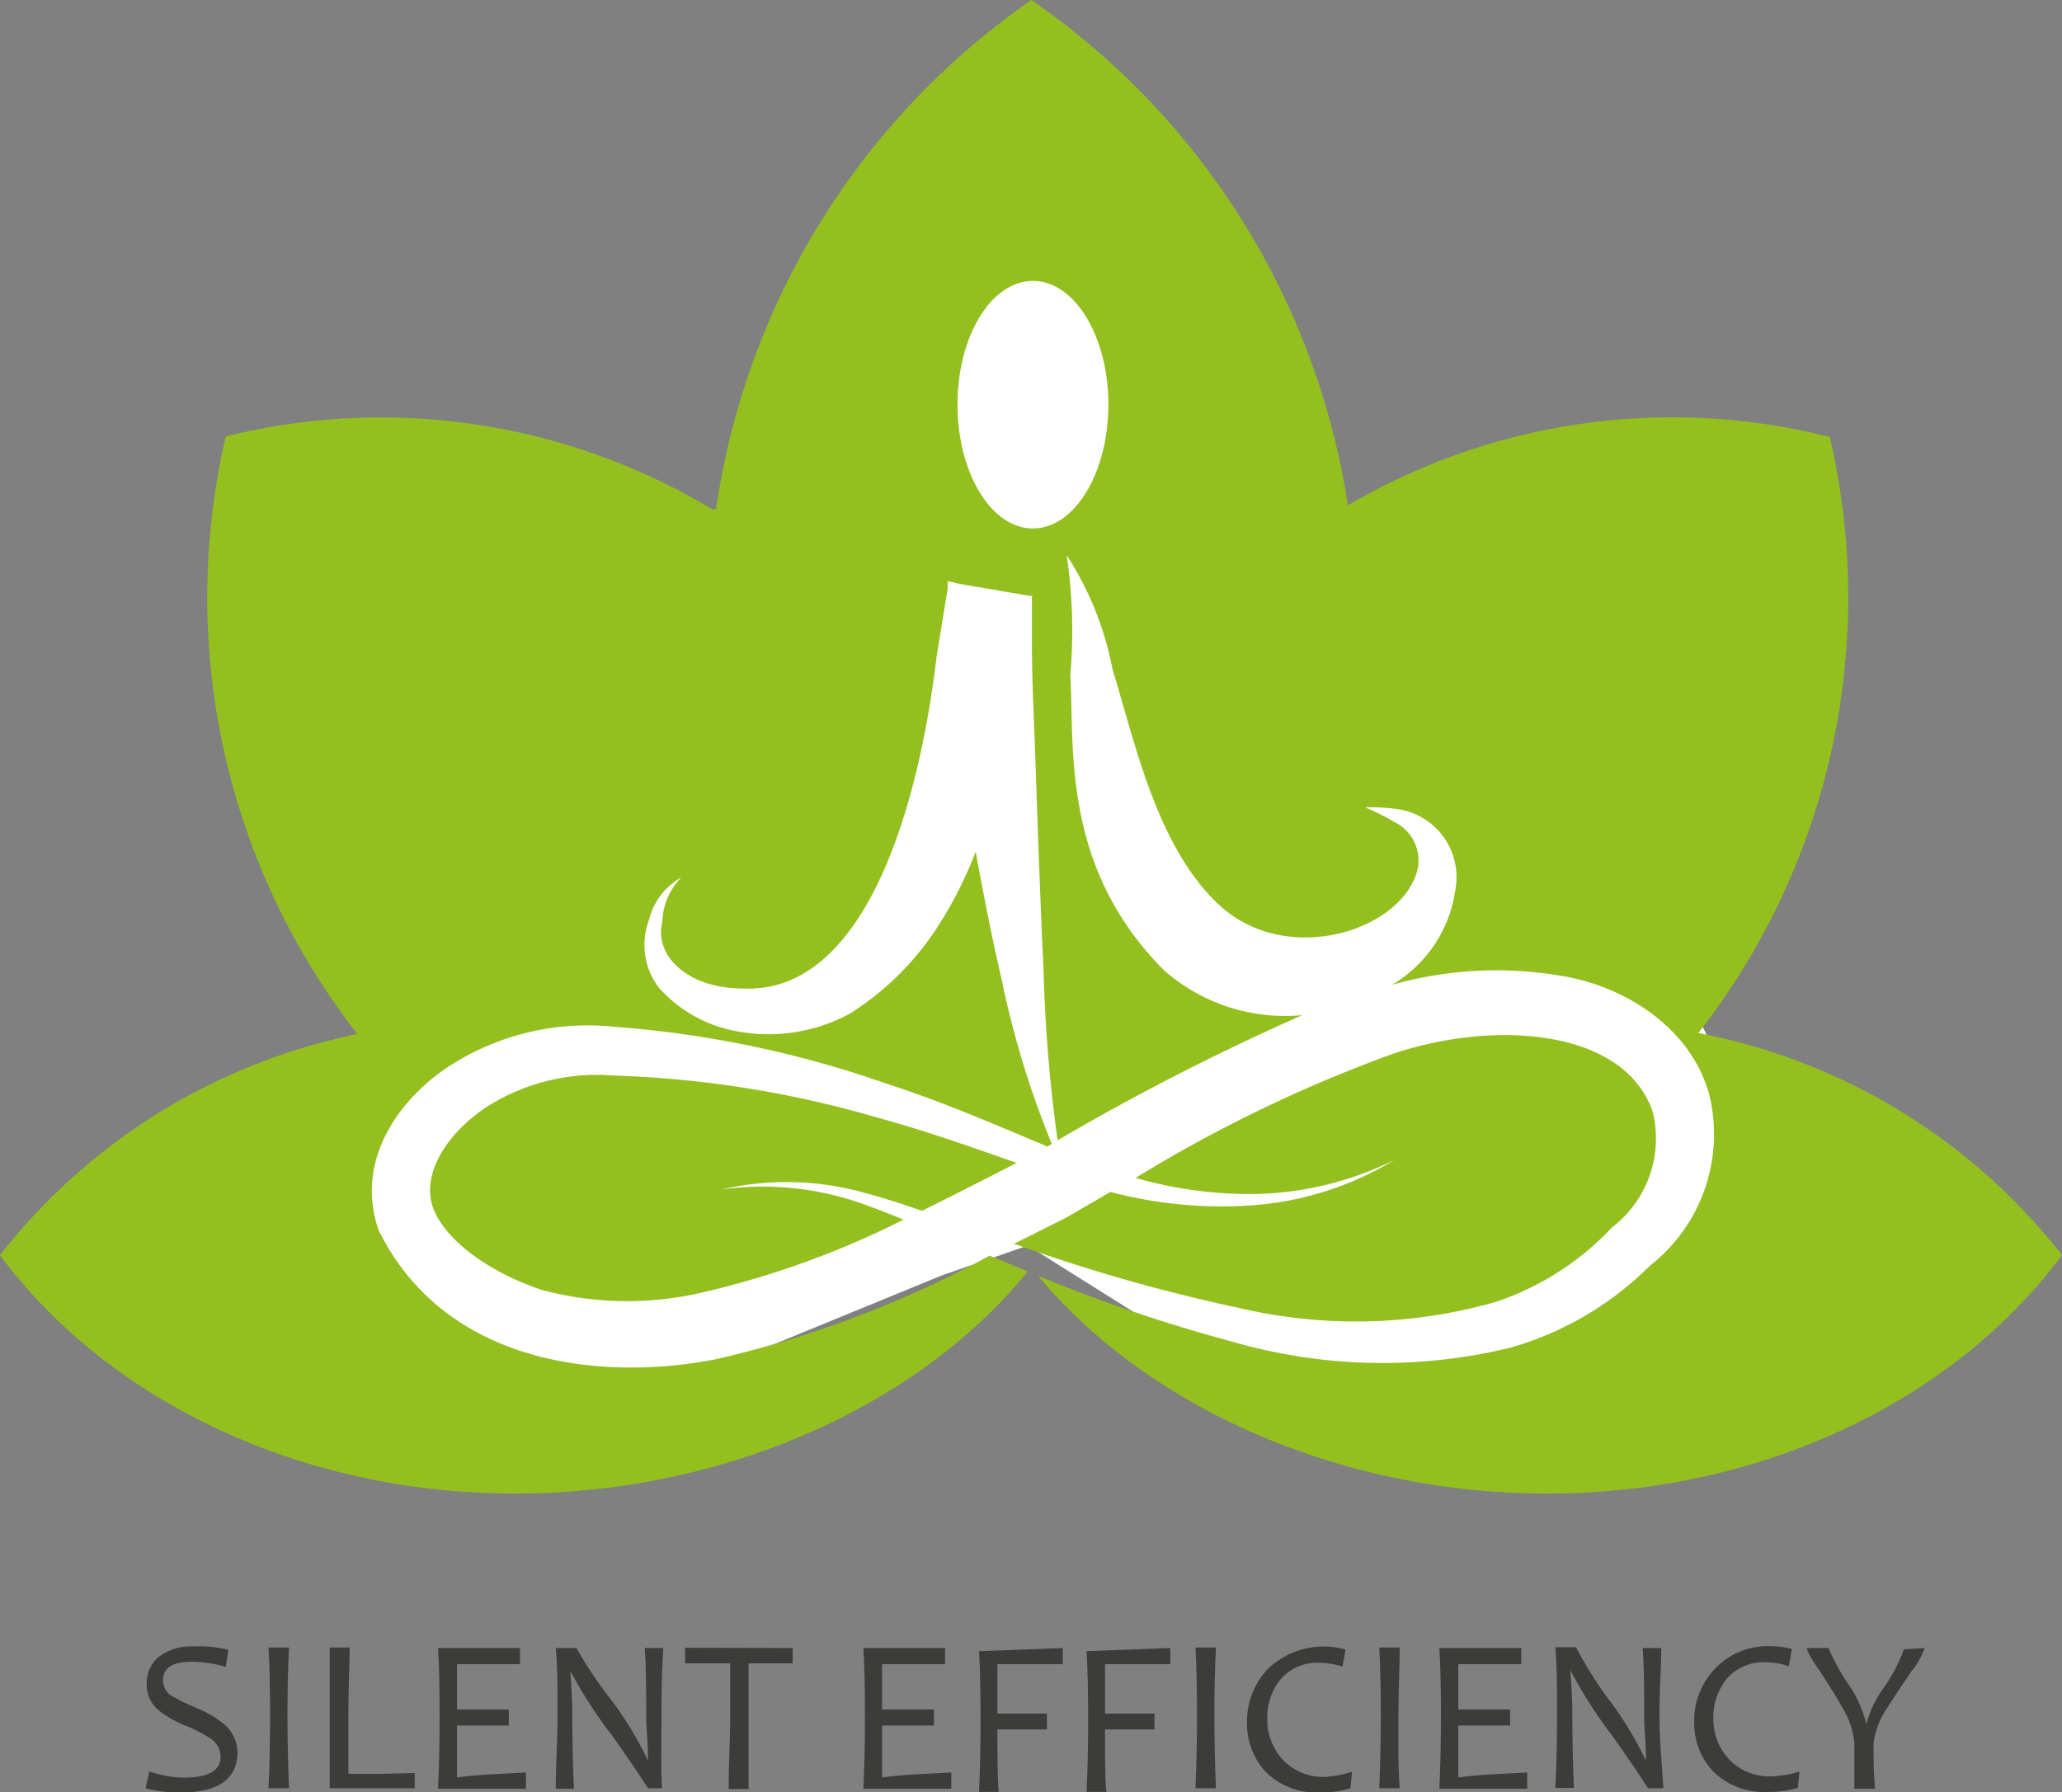 <svg xmlns="http://www.w3.org/2000/svg" viewBox="0 0 79.55 69.16"><rect x="0" y="0" width="79.55" height="69.16" fill="#808080" stroke="none"/><defs><style>.cls-1{fill:#fff;}.cls-2{fill:#3c3c3b;}.cls-3{fill:#93c01f;}</style></defs><title>Fichier 9</title><g id="Calque_2" data-name="Calque 2"><g id="Groupe_17" data-name="Groupe 17"><polygon class="cls-1" points="41.55 5.4 48.77 21.5 56.37 23.82 62.03 32.32 67.06 42.36 65.13 54.46 46.58 52.41 39.65 48.06 36.34 49.21 25.71 53.57 13.73 51.25 9.35 44.84 16.62 37.21 32.54 13.51 41.55 5.4"/><path class="cls-2" d="M9.16,67.62c0,1-.72,1.54-2.15,1.54A4.88,4.88,0,0,1,5.62,69l.14-.65a4.18,4.18,0,0,0,1.34.24c.94,0,1.41-.27,1.41-.8a.85.85,0,0,0-.36-.69,5.75,5.75,0,0,0-1-.52,4,4,0,0,1-1.07-.62,1.29,1.29,0,0,1-.42-1,1.33,1.33,0,0,1,.43-1,2,2,0,0,1,1.36-.43,4.63,4.63,0,0,1,1.36.13l-.1.66a4.54,4.54,0,0,0-1.35-.2c-.71,0-1.07.24-1.07.72a.7.7,0,0,0,.31.58,6.75,6.75,0,0,0,.88.44,4.4,4.4,0,0,1,1.13.64A1.44,1.44,0,0,1,9.16,67.62Z"/><path class="cls-2" d="M11.15,69h-.79q.06-1.35.06-2.85t-.06-2.58h.79q-.06,1.14-.06,2.58T11.15,69Z"/><path class="cls-2" d="M16,68.41,16,69H12.72c0-.68,0-1.63,0-2.85,0-1,0-1.91,0-2.58h.77c0,.56-.05,1.42-.05,2.58,0,1,0,1.71,0,2.29C14.23,68.46,15.11,68.44,16,68.41Z"/><path class="cls-2" d="M20.29,68.39l0,.63H16.9q.06-1.29.06-2.85t-.06-2.58h3.16l0,.62c-.76,0-1.57,0-2.43,0,0,.43,0,1,0,1.75.74,0,1.4,0,2,0v.62c-.61,0-1.27,0-2,0q0,1.06,0,2C18.58,68.46,19.46,68.44,20.29,68.39Z"/><path class="cls-2" d="M25.54,69H25s-.45-.71-1.36-2A17.78,17.78,0,0,1,22,64.47h0c.05.67.08,1.25.08,1.73q0,1.39.06,2.82h-.7c0-.9.07-1.85.07-2.85s0-1.84-.07-2.58h.8a15.85,15.85,0,0,0,1.26,1.9,13.31,13.31,0,0,1,1.5,2.45h0c0-.68-.07-1.26-.07-1.73,0-1,0-1.9-.06-2.62h.72c-.05.74-.07,1.6-.07,2.58S25.49,68.12,25.54,69Z"/><path class="cls-2" d="M30.58,63.59l0,.59c-.55,0-1.12,0-1.7,0,0,.53,0,1.21,0,2s0,1.86,0,2.85h-.77c0-.94.06-1.9.06-2.85s0-1.49,0-2c-.41,0-1,0-1.74,0l0-.6Z"/><path class="cls-2" d="M36.7,68.39l0,.63H33.31q.06-1.29.06-2.85t-.06-2.58h3.15l0,.62c-.76,0-1.57,0-2.43,0,0,.43,0,1,0,1.75.74,0,1.4,0,2,0v.62q-.93,0-2,0c0,.71,0,1.38,0,2C35,68.46,35.86,68.44,36.7,68.39Z"/><path class="cls-2" d="M41,63.59l0,.62c-.74,0-1.58,0-2.52,0,0,.47,0,1.1,0,1.91.65,0,1.29,0,1.91,0v.61c-.6,0-1.23,0-1.91,0,0,1.09,0,1.89.05,2.41h-.76q.06-1.29.06-2.85t-.06-2.58Z"/><path class="cls-2" d="M45.15,63.59l0,.62c-.74,0-1.58,0-2.52,0,0,.47,0,1.1,0,1.91.65,0,1.29,0,1.91,0v.61c-.6,0-1.23,0-1.91,0,0,1.09,0,1.89.05,2.41h-.76q.06-1.29.06-2.85t-.06-2.58Z"/><path class="cls-2" d="M46.91,69h-.79q.06-1.35.06-2.85t-.06-2.58h.79q-.06,1.14-.06,2.58T46.91,69Z"/><path class="cls-2" d="M52.16,68.36,52.1,69a3.61,3.61,0,0,1-1.12.16,2.79,2.79,0,0,1-2.15-.79,2.73,2.73,0,0,1-.72-1.92,2.92,2.92,0,0,1,.8-2.05,3.1,3.1,0,0,1,3-.75l-.12.66a2.88,2.88,0,0,0-.85-.15,1.85,1.85,0,0,0-1.53.63,2.31,2.31,0,0,0-.52,1.53,2.27,2.27,0,0,0,.6,1.58,2.13,2.13,0,0,0,1.66.66A4.1,4.1,0,0,0,52.16,68.36Z"/><path class="cls-2" d="M54,69h-.79q.06-1.35.06-2.85t-.06-2.58H54c0,.76-.05,1.62-.05,2.58S53.93,68.13,54,69Z"/><path class="cls-2" d="M58.92,68.39l0,.63H55.53q.06-1.29.06-2.85t-.06-2.58h3.16l0,.62c-.76,0-1.57,0-2.43,0,0,.43,0,1,0,1.75.73,0,1.39,0,2,0v.62c-.61,0-1.27,0-2,0q0,1.06,0,2C57.21,68.46,58.08,68.44,58.92,68.39Z"/><path class="cls-2" d="M64.17,69h-.59s-.45-.71-1.36-2a17.78,17.78,0,0,1-1.64-2.56h0c.05.67.08,1.25.08,1.73q0,1.39.06,2.82H60c.05-.9.07-1.85.07-2.85s0-1.84-.07-2.58h.8A15.85,15.85,0,0,0,62,65.49a13.31,13.31,0,0,1,1.5,2.45h0c0-.68-.07-1.26-.07-1.73,0-1,0-1.9-.06-2.62h.72c0,.74-.07,1.6-.07,2.58S64.12,68.12,64.17,69Z"/><path class="cls-2" d="M69.42,68.36l-.06.62a3.61,3.61,0,0,1-1.12.16,2.79,2.79,0,0,1-2.15-.79,2.73,2.73,0,0,1-.73-1.92,2.89,2.89,0,0,1,.81-2.05,2.8,2.8,0,0,1,2.16-.86,2.85,2.85,0,0,1,.8.11l-.12.66a2.88,2.88,0,0,0-.85-.15,1.89,1.89,0,0,0-1.54.63,2.36,2.36,0,0,0-.52,1.53,2.27,2.27,0,0,0,.6,1.58,2.14,2.14,0,0,0,1.66.66A4.23,4.23,0,0,0,69.42,68.36Z"/><path class="cls-2" d="M74.25,63.59a2.89,2.89,0,0,1-.51.9c-.48.71-.8,1.19-.95,1.44a3,3,0,0,0-.51,1.33c0,.57,0,1.16.06,1.76h-.8c0-.57,0-1.16,0-1.77a3.21,3.21,0,0,0-.48-1.39c-.18-.33-.48-.81-.89-1.44a3.6,3.6,0,0,1-.48-.83h.85a8.86,8.86,0,0,0,.72,1.33A4.47,4.47,0,0,1,72,66.53h0A4.38,4.38,0,0,1,72.76,65a6.37,6.37,0,0,0,.69-1.36Z"/><path class="cls-3" d="M57.72,50.23a10.87,10.87,0,0,0,4.47-2.87,4.32,4.32,0,0,0,1.57-4.46c-1.11-3.25-6.23-3.56-10.13-2.2a54.45,54.45,0,0,0-9.82,4.75,16,16,0,0,0,4.68.62,12.71,12.71,0,0,0,5.3-1.31,12.26,12.26,0,0,1-5.27,1.73,16.71,16.71,0,0,1-5.68-.5l-1.72,1-2,1a66.21,66.21,0,0,0,8.65,2.47A19.68,19.68,0,0,0,57.72,50.23Z"/><path class="cls-3" d="M33.77,43.1a40.83,40.83,0,0,0-10.1-1.6,7.91,7.91,0,0,0-5,1.28c-1.45,1-2.49,2.59-1.92,3.93S19.21,49.24,21,49.8a12.8,12.8,0,0,0,6.1.07,34.6,34.6,0,0,0,7.76-2.81c-.56-.23-1.1-.44-1.61-.62a11.47,11.47,0,0,0-5.43-.54,11.15,11.15,0,0,1,5.55.13c.68.18,1.42.42,2.2.69,1.21-.6,2.43-1.22,3.65-1.85C37.53,44.28,35.75,43.64,33.77,43.1Z"/><path class="cls-3" d="M65.52,39.86l0,0a27.31,27.31,0,0,0,5.07-23A24.74,24.74,0,0,0,52,19.5h0A29,29,0,0,0,39.79,0,28.94,28.94,0,0,0,27.63,19.62l-.12.05a24.82,24.82,0,0,0-18.8-2.83A27.38,27.38,0,0,0,13.79,39.9,23.42,23.42,0,0,0,0,48.43c4.09,5.52,11.46,9.2,19.87,9.2,8.09,0,15.6-3.41,19.78-8.57l-1.47-.61a41.64,41.64,0,0,1-10.58,4c-4.67.9-10.52.07-13-5-1-2.93,1.14-5.37,2.95-6.45a9.83,9.83,0,0,1,6.16-1.38A40.76,40.76,0,0,1,34.16,41.8c2.3.74,4.38,1.66,6.25,2.44l.17-.1a35.52,35.52,0,0,1-1.94-6.36c-.34-1.46-.67-3.12-1-4.92a15.39,15.39,0,0,1-1.41,2.81,11,11,0,0,1-3.46,3.45,6.58,6.58,0,0,1-4.3.68,5.29,5.29,0,0,1-3.06-1.7,2.72,2.72,0,0,1-.37-2.61,2.57,2.57,0,0,1,1.24-1.63,2.56,2.56,0,0,0-.73,1.73c-.32,1.3,1,2.55,3.1,2.55,4.45.23,6.7-6.23,7.49-12.85l.42-2.57,0-.16v-.14h0v0l.47.11,2.68.46h.1V23c.07,0,0,0,0,.06h0v0h0c0,.06,0,.35,0,.51,0,.36,0,.79,0,1.18,0,1.61.09,3.19.14,4.7.1,3,.2,5.73.31,8A58.71,58.71,0,0,0,40.8,44a93.15,93.15,0,0,1,9.44-4.83,7.07,7.07,0,0,1-5.32-1.72c-4-4-3.46-8.63-3.63-11.39a19.68,19.68,0,0,0-.14-4.64,12.31,12.31,0,0,1,1.77,4.41c.83,2.65,1.68,6.86,4.14,9.11s6.55,1.12,7.49-1a1.65,1.65,0,0,0-.77-2.23c-.65-.39-1.11-.54-1.1-.56a7.48,7.48,0,0,1,1.3.08,2.65,2.65,0,0,1,2.16,3.13A5.05,5.05,0,0,1,53.7,38a14.78,14.78,0,0,1,6.45-.36c2.37.35,5.05,1.91,5.79,4.59a6.44,6.44,0,0,1-2.29,6.61A12.42,12.42,0,0,1,58.27,52a20.87,20.87,0,0,1-10.76-.24,61.06,61.06,0,0,1-7.46-2.53c4.21,5.06,11.63,8.4,19.63,8.4,8.41,0,15.78-3.68,19.87-9.2A23.38,23.38,0,0,0,65.52,39.86ZM39.85,20.39c-1.61,0-2.91-2.14-2.91-4.78s1.3-4.77,2.91-4.77,2.91,2.14,2.91,4.77S41.46,20.39,39.85,20.39Z"/></g></g></svg>